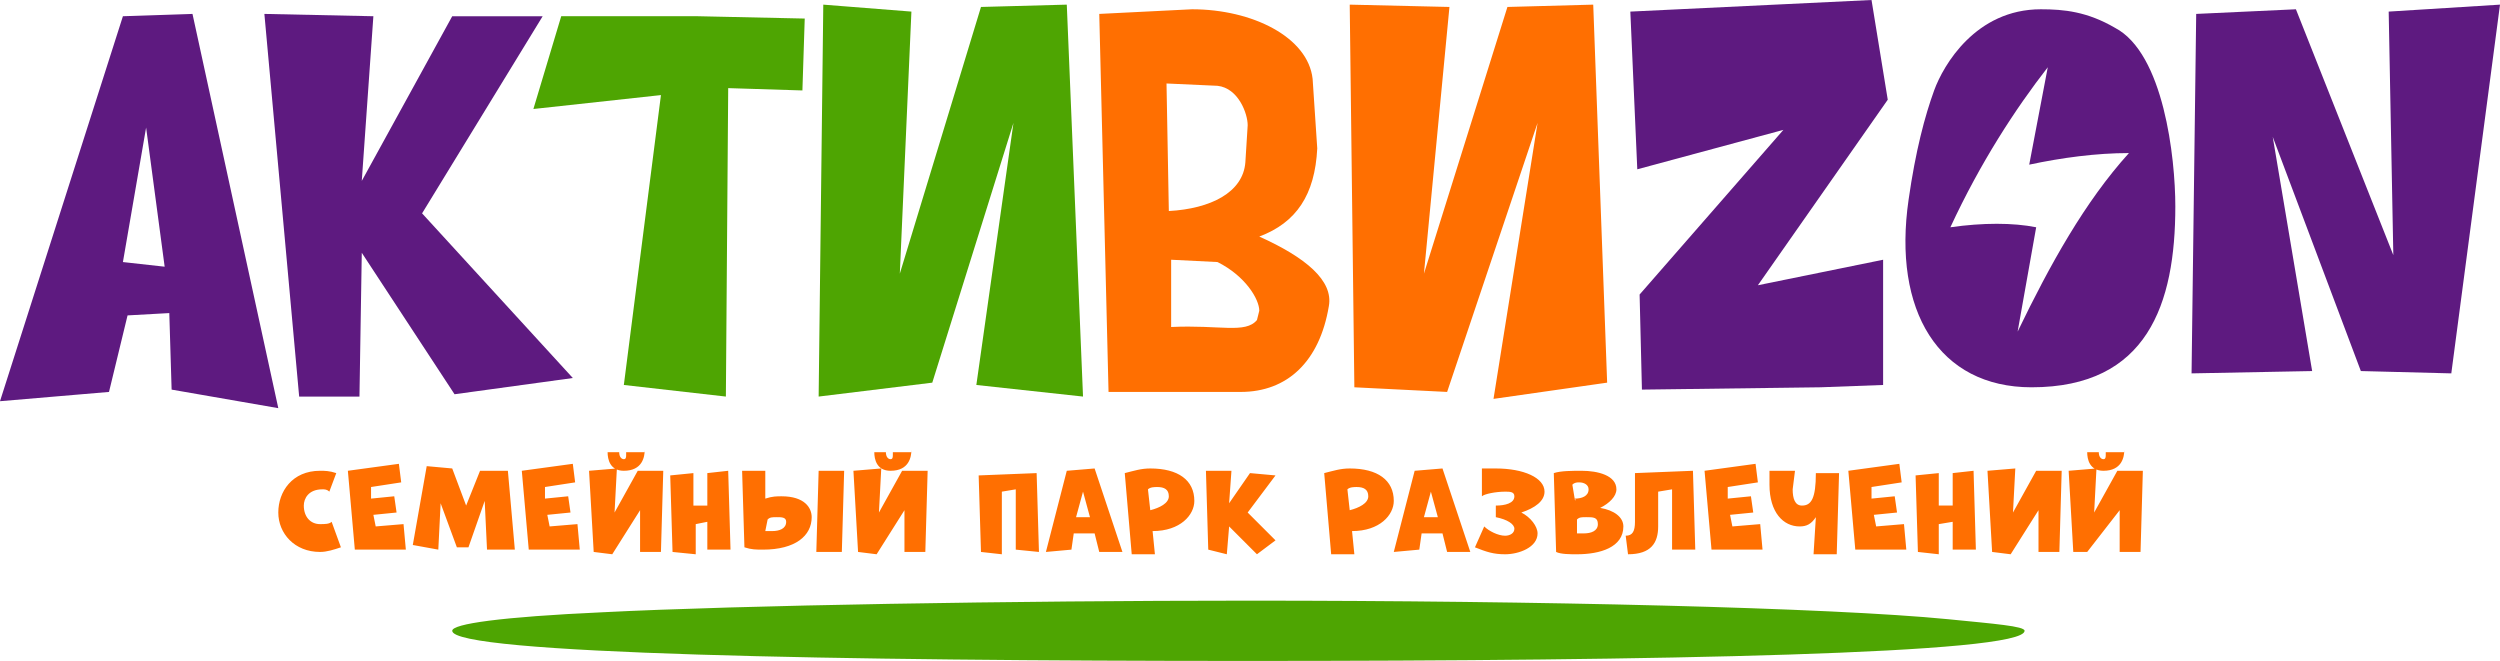 <?xml version="1.0" encoding="UTF-8"?> <svg xmlns="http://www.w3.org/2000/svg" viewBox="0 0 107.8 28.5"><path fill="#5E1A80" d="M99 .4l4.2 10.6L103 .5l4.8-.3-2.1 15.9-3.9-.1L98 5.9 99.7 16l-5.2.1.2-15.5zM80.7 0l.7 4.3-5.6 8 5.4-1.1v5.4l-2.7.1-7.7.1-.1-4.1 6.2-7.1-6.3 1.7-.3-6.8z"></path><path fill="#FF6F01" d="M58.4 16.7L58.2.2l4.3.1-1.1 11.5L65 .3l3.7-.1.6 16.3-4.9.7 1.9-11.9-3.9 11.6zM50.3 3.6l.1 5.5c1.8-.1 3.2-.8 3.3-2.1l.1-1.6c0-.5-.4-1.6-1.3-1.7l-2.2-.1zm.2 7.6v2.9c2.1-.1 3.2.3 3.7-.3l.1-.4c0-.5-.6-1.5-1.8-2.1l-2-.1zM51.4.4c2.6 0 5 1.2 5.2 3l.2 3c-.1 2-.9 3.2-2.5 3.8 2 .9 3.2 1.9 3 3-.4 2.4-1.8 3.7-3.8 3.7h-5.7L47.4.6l4-.2z"></path><path fill="#4EA502" d="M35.3 17.1L35.5.2l3.8.3-.5 11.3L42.3.3 46 .2l.7 16.9-4.6-.5 1.6-11.3-3.5 11.2zM34.7.8l-.1 3.1-3.2-.1-.1 13.3-4.4-.5 1.6-12.5-5.5.6 1.2-4h5.9z"></path><path fill="#5E1A80" d="M16.1.7l-.5 7.1L19.5.7h3.9l-5.2 8.5 6.5 7.1-5.1.7-4-6.1-.1 6.2h-2.6L11.4.6zM6.3 5.5l-1 5.8 1.8.2-.8-6zm2-4.9l3.7 17-4.6-.8-.1-3.3-1.8.1-.8 3.3-4.7.4L5.3.7l3-.1z"></path><path fill="#FF6F01" d="M14.7 23.6c-.3.1-.6.2-.9.2-1.1 0-1.8-.8-1.8-1.7 0-.9.6-1.8 1.8-1.8.2 0 .4 0 .7.1l-.3.8c-.1-.1-.2-.1-.3-.1-.6 0-.8.4-.8.7 0 .5.3.8.7.8.2 0 .4 0 .5-.1l.4 1.1zm.6.1l-.3-3.4 2.2-.3.1.8-1.3.2v.5l1-.1.1.7-1 .1.1.5 1.2-.1.1 1.1h-2.2zm5.7 0l-.1-2.1-.7 2h-.5l-.7-1.9-.1 2-1.1-.2.6-3.4 1.1.1.6 1.6.6-1.5h1.2l.3 3.4H21zm1.8 0l-.3-3.4 2.2-.3.1.8-1.3.2v.5l1-.1.1.7-1 .1.1.5 1.2-.1.1 1.1h-2.2zm2.8.1l-.2-3.5 1.2-.1-.1 1.9 1-1.8h1.1l-.1 3.5h-.9V22l-1.2 1.9-.8-.1zm2.2-4.4c0 .3-.1.9-.9.9-.6 0-.7-.5-.7-.8h.5c0 .2.1.3.2.3s.1-.1.1-.2v-.1h.8zm2.7 4.3v-1.2l-.5.1v1.3l-1-.1-.1-3.3 1-.1v1.4h.6v-1.4l.9-.1.1 3.4h-1zm2.5-3.4v1.2c.3-.1.5-.1.7-.1 1 0 1.3.5 1.3.9 0 .8-.7 1.4-2.1 1.4-.3 0-.5 0-.8-.1l-.1-3.3h1zm0 2.6h.3c.3 0 .6-.1.6-.4 0-.2-.2-.2-.4-.2s-.3 0-.4.1l-.1.5zm2.2.9l.1-3.5h1.1l-.1 3.5h-1.1zm1.8 0l-.2-3.5 1.2-.1-.1 1.9 1-1.8H40l-.1 3.5H39V22l-1.2 1.9-.8-.1zm2.3-4.4c0 .3-.1.9-.9.9-.6 0-.7-.5-.7-.8h.5c0 .2.1.3.2.3s.1-.1.1-.2v-.1h.8zm4.5 4.3v-2.6l-.6.1v2.7l-.9-.1-.1-3.3 2.5-.1.1 3.4-1-.1zm3.6.1l-.2-.8h-.9l-.1.7-1.1.1.9-3.5 1.2-.1 1.2 3.6h-1zm-.7-2.6l-.3 1.1h.6l-.3-1.1zm2.1 2.7l-.3-3.5c.4-.1.7-.2 1.1-.2 1.2 0 1.9.5 1.9 1.4 0 .6-.6 1.3-1.8 1.3l.1 1h-1zm.8-1.9c.4-.1.8-.3.8-.6s-.2-.4-.5-.4c-.1 0-.3 0-.4.1l.1.9zm4.6 1.9L53 22.7l-.1 1.2-.8-.2-.1-3.4h1.1l-.1 1.4.9-1.3 1.1.1-1.2 1.6 1.2 1.2-.8.6zm3.2 0l-.3-3.5c.4-.1.7-.2 1.1-.2 1.2 0 1.9.5 1.9 1.4 0 .6-.6 1.3-1.8 1.3l.1 1h-1zm.8-1.9c.4-.1.8-.3.8-.6s-.2-.4-.5-.4c-.1 0-.3 0-.4.1l.1.9zm4.2 1.8l-.2-.8h-.9l-.1.7-1.1.1.9-3.5 1.2-.1 1.2 3.6h-1zm-.7-2.6l-.3 1.1h.6l-.3-1.1zm2.3 1.5c.2.2.6.4.9.4.2 0 .4-.1.4-.3 0-.2-.3-.4-.8-.5v-.5c.4 0 .8-.1.8-.4 0-.2-.2-.2-.4-.2-.4 0-.9.1-1 .2v-1.2h.6c1.2 0 2.1.4 2.1 1 0 .4-.4.7-1 .9.4.2.7.6.7.9 0 .6-.8.9-1.4.9-.5 0-.8-.1-1.3-.3l.4-.9zm3-2.3c.3-.1.8-.1 1.2-.1.7 0 1.5.2 1.5.8 0 .3-.3.6-.7.8.6.1 1 .4 1 .8 0 .9-1 1.2-2 1.2-.3 0-.7 0-.9-.1l-.1-3.4zm.9 1.1c0 .1.1.1 0 0 .3 0 .6-.1.6-.4 0-.2-.2-.3-.4-.3-.1 0-.2 0-.3.1l.1.6zM68 23h.3c.3 0 .6-.1.6-.4 0-.3-.2-.3-.5-.3-.2 0-.3 0-.4.1v.6zm2.5-2.6l2.5-.1.1 3.4h-1v-2.6l-.6.1v1.5c0 .7-.3 1.2-1.3 1.2l-.1-.8c.3 0 .4-.2.4-.6v-2.1zm3.3 3.3l-.3-3.4 2.2-.3.1.8-1.3.2v.5l1-.1.1.7-1 .1.1.5 1.2-.1.1 1.1h-2.2zm4.4.2l.1-1.6c-.2.3-.4.4-.7.4-.7 0-1.3-.6-1.3-1.8v-.6h1.1l-.1.8c0 .4.1.7.4.7.4 0 .6-.3.6-1.4h1l-.1 3.5h-1zm1.8-.2l-.3-3.4 2.2-.3.1.8-1.3.2v.5l1-.1.1.7-1 .1.1.5 1.2-.1.1 1.1H80zm4.2 0v-1.2l-.6.1v1.3l-.9-.1-.1-3.3 1-.1v1.4h.6v-1.4l.9-.1.1 3.4h-1zm1.7.1l-.2-3.5 1.2-.1-.1 1.9 1-1.8h1.1l-.1 3.5h-.9V22l-1.2 1.9-.8-.1zm3.5 0l-.2-3.5 1.2-.1-.1 1.9 1-1.8h1.1l-.1 3.5h-.9V22L90 23.8h-.6zm2.2-4.4c0 .3-.1.9-.9.9-.6 0-.7-.5-.7-.8h.5c0 .2.1.3.2.3s.1-.1.1-.2v-.1h.8z"></path><path fill="#5E1A80" d="M91.8 6.6c-1.4 0-2.9.2-4.3.5l.8-4.2c-1.4 1.8-2.9 4.1-4.2 6.9 1.4-.2 2.7-.2 3.7 0l-.8 4.5c1.4-2.9 2.9-5.6 4.8-7.7m2 2.3c0 4.2-1.2 7.8-6.2 7.8-4 0-6-3.3-5.3-8.1.3-2.1.7-3.6 1.1-4.7.4-1.1 1.8-3.5 4.6-3.5 1 0 2 .1 3.2.8 2.1 1.1 2.6 5.6 2.6 7.7z"></path><path fill-rule="evenodd" clip-rule="evenodd" fill="#4EA502" d="M53.8 25.9c12.6 0 25.1.3 30.2.8 2 .2 3.3.3 3.3.5 0 1-15.9 1.3-33.5 1.3-17.5 0-34.3-.3-34.3-1.3 0-.3 2.1-.6 6.5-.8 5.9-.3 17.8-.5 27.8-.5"></path></svg> 